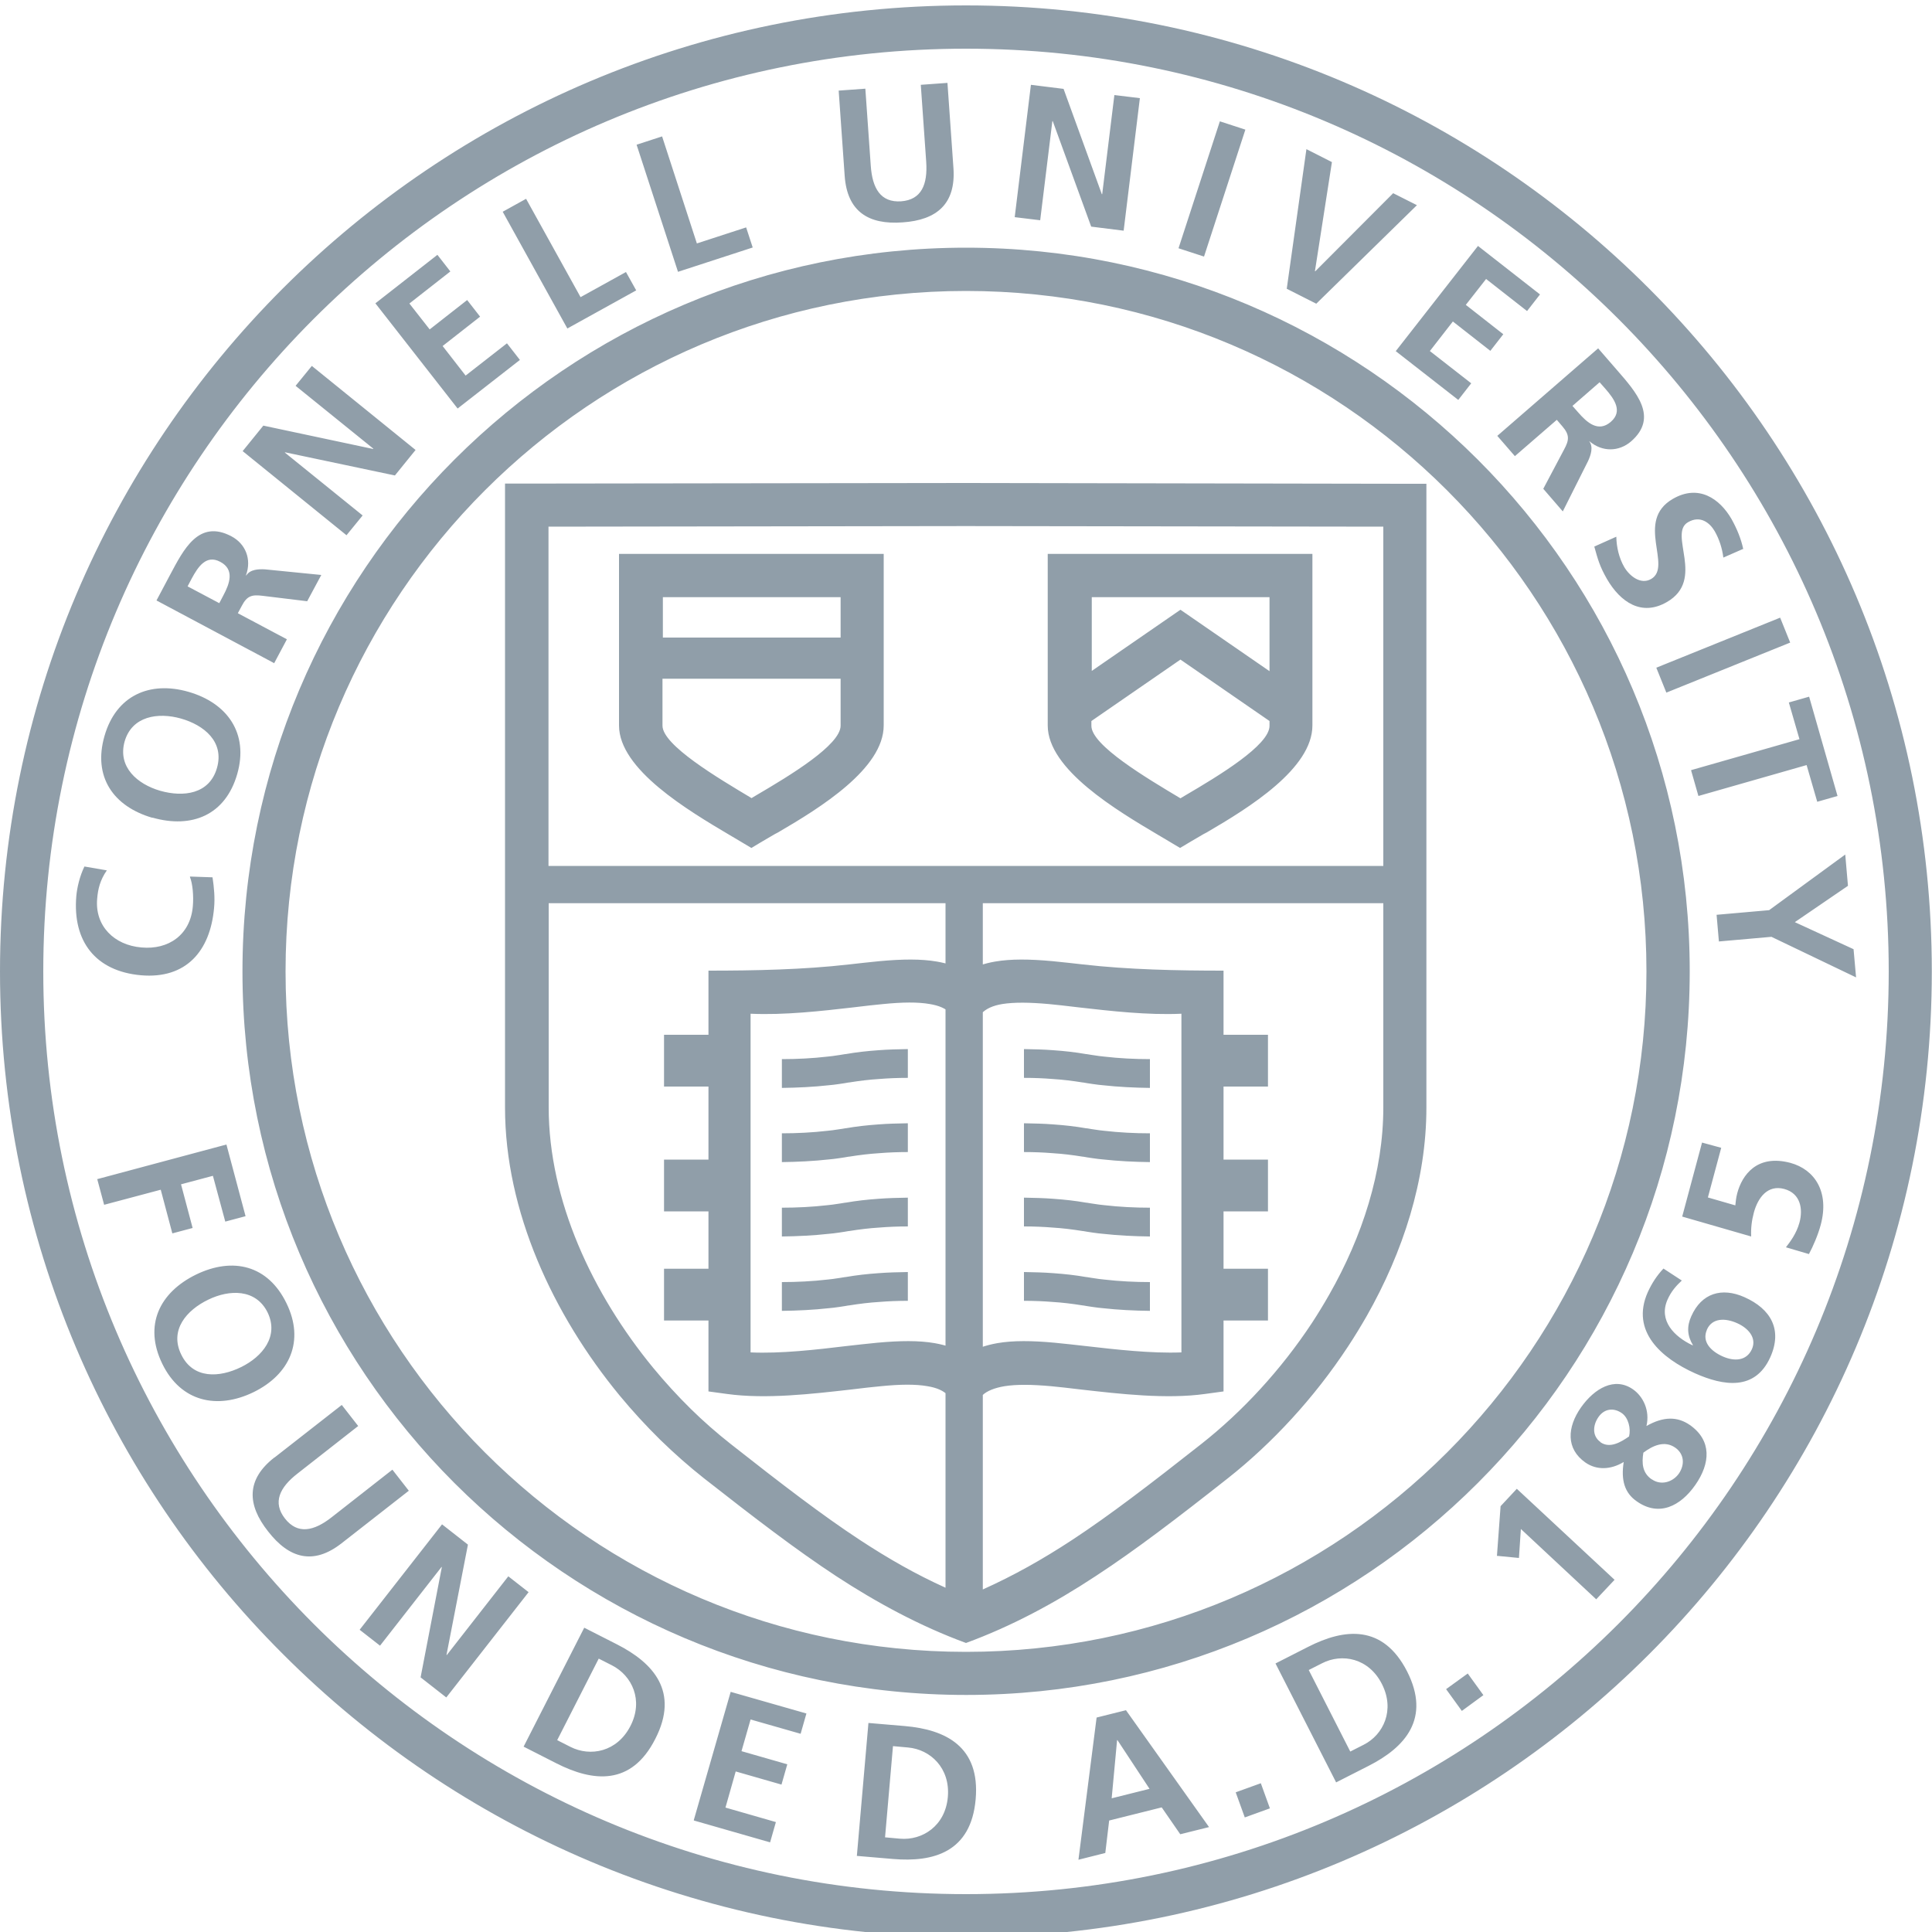 <?xml version="1.0" encoding="UTF-8"?><svg id="cornell-university-shield" xmlns="http://www.w3.org/2000/svg" with="100" height="100" viewBox="0 0 100 100"><defs><style>.cls-1{fill:#909ea9;}</style></defs><path class="cls-1" d="m50,.28h0c13.81,0,26.31,5.6,35.35,14.65,9.05,9.05,14.64,21.55,14.64,35.35h0s0,0,0,0c0,13.81-5.6,26.31-14.64,35.35-9.05,9.05-21.55,14.64-35.35,14.64h0s0,0,0,0h0c-13.81,0-26.31-5.6-35.35-14.65C5.6,76.59,0,64.09,0,50.28H0s0,0,0,0c0-13.81,5.6-26.31,14.64-35.35C23.69,5.88,36.19.28,50,.28h0s0,0,0,0h0Zm0,12.54h0c10.34,0,19.71,4.2,26.49,10.97,6.78,6.78,10.97,16.14,10.97,26.48h0s0,0,0,0c0,10.34-4.19,19.71-10.97,26.49-6.78,6.78-16.14,10.97-26.48,10.97h0s0,0,0,0h0c-10.34,0-19.71-4.2-26.49-10.97-6.78-6.78-10.97-16.14-10.97-26.48h0s0,0,0,0c0-10.34,4.19-19.71,10.97-26.49,6.78-6.78,16.14-10.97,26.48-10.97h0s0,0,0,0h0Zm0,2.24h0s0,0,0,0h0c-9.72,0-18.52,3.94-24.9,10.32-6.38,6.38-10.32,15.18-10.32,24.9h0s0,0,0,0c0,9.72,3.94,18.52,10.32,24.9,6.38,6.38,15.18,10.32,24.9,10.32h0s0,0,0,0h0c9.72,0,18.52-3.94,24.9-10.32,6.38-6.38,10.32-15.18,10.32-24.9h0s0,0,0,0c0-9.72-3.94-18.52-10.32-24.9-6.38-6.38-15.18-10.32-24.9-10.32h0Zm0-12.54h0s0,0,0,0h0c-13.18,0-25.12,5.34-33.77,13.99C7.59,25.16,2.24,37.1,2.24,50.28h0s0,0,0,0c0,13.18,5.35,25.12,13.99,33.77,8.65,8.65,20.59,13.99,33.77,13.99h0s0,0,0,0h0c13.18,0,25.12-5.34,33.77-13.99,8.65-8.65,13.99-20.59,13.99-33.77h0s0,0,0,0c0-13.18-5.35-25.12-13.99-33.77C75.12,7.86,63.18,2.52,50,2.52h0Zm-6.72,79.06c-2.07-1.36-4.21-3-6.85-5.07h0c-.76-.6-1.52-1.27-2.26-1.99-.72-.71-1.43-1.48-2.1-2.29-3.45-4.19-5.93-9.54-5.93-14.9V25.03h1.12s22.72-.03,22.72-.03h0s.01,0,.01,0h0s22.72.04,22.72.04h1.12v32.29h0s0,0,0,0c0,3.74-1.2,7.46-3.09,10.79-.3.52-.62,1.05-.97,1.58-1.75,2.66-3.92,5-6.21,6.81-2.64,2.08-4.77,3.71-6.85,5.07-2.11,1.39-4.34,2.59-6.71,3.46-2.37-.87-4.61-2.08-6.72-3.46h0Zm-14.88-36.76h43.2v-17.56l-21.6-.03h0s-.01,0-.01,0h0s-21.6.03-21.6.03v17.56h0Zm43.2,1.93h-20.73v35.52c1.6-.72,3.08-1.55,4.62-2.56,1.95-1.28,4.06-2.9,6.69-4.97,2.12-1.67,4.12-3.83,5.73-6.27.3-.46.6-.95.89-1.46,1.72-3.02,2.8-6.37,2.8-9.69h0v-10.57h0Zm-22.66,35.43v-35.43h-20.54v10.57c0,4.81,2.27,9.66,5.41,13.48.61.74,1.26,1.45,1.94,2.12.66.65,1.36,1.26,2.07,1.82h0c2.63,2.07,4.74,3.69,6.69,4.97,1.48.97,2.9,1.78,4.43,2.47h0Zm-10.09-29.71v17.53c1.57.07,3.39-.14,4.97-.33.51-.06.99-.11,1.58-.17,1.19-.11,2.16-.12,2.97.02.63.11,1.17.3,1.63.6.46-.3,1-.49,1.63-.6.81-.14,1.78-.13,2.97-.02.59.06,1.07.11,1.58.17,1.58.18,3.4.39,4.97.33v-17.53c-1.75.08-3.66-.14-5.33-.33-.6-.07-1.17-.14-1.53-.17-1-.09-1.8-.1-2.42,0-.48.08-.83.24-1.06.48l-.81-.8-.81.8c-.23-.25-.58-.4-1.06-.48-.62-.11-1.42-.1-2.42,0-.37.03-.94.1-1.53.17-1.66.19-3.58.41-5.33.33h0Zm8.14,3.32c-.53,0-1.02.02-1.5.06-.49.03-.99.09-1.55.18h-.02c-.11.02-.28.05-.5.08-.21.03-.37.05-.5.06-.81.09-1.64.13-2.45.14v-1.49c.78,0,1.58-.04,2.36-.13.2-.02.35-.04.47-.06.1-.01.25-.04.45-.07h.02c.57-.1,1.12-.16,1.69-.2.5-.04,1-.05,1.53-.06v1.49h0Zm0,2.35v1.49c-.53,0-1.02.02-1.5.06-.49.03-.99.09-1.55.18h-.02c-.11.02-.28.05-.5.08-.21.03-.37.05-.5.06-.81.09-1.64.13-2.45.14v-1.49c.78,0,1.58-.04,2.36-.13.2-.02.35-.04.47-.06.1-.01.25-.04.45-.07h.02c.57-.1,1.12-.16,1.69-.2.5-.04,1-.05,1.53-.06h0Zm0,3.85v1.49c-.53,0-1.02.02-1.5.06-.49.03-.99.09-1.55.18h-.02c-.11.02-.28.05-.5.08-.21.03-.37.05-.5.06-.81.09-1.64.13-2.45.14v-1.49c.78,0,1.58-.04,2.36-.13.2-.02.35-.04.47-.06.1-.01.25-.04.45-.07h.02c.57-.1,1.12-.16,1.69-.2.5-.04,1-.05,1.53-.06h0Zm0,3.85v1.49c-.53,0-1.02.02-1.5.06-.49.03-.99.09-1.55.18h-.02c-.11.02-.28.05-.5.08-.21.03-.37.05-.5.06-.81.09-1.64.13-2.45.14v-1.49c.78,0,1.58-.04,2.36-.13.2-.02.35-.04.47-.06.1-.01.25-.04.45-.07h.02c.57-.1,1.12-.16,1.69-.2.5-.04,1-.05,1.53-.06h0Zm6.01-10.05c.53,0,1.02.02,1.5.06.49.03.99.09,1.55.18h.02c.11.02.28.05.5.08.21.03.37.05.5.06.81.09,1.64.13,2.45.14v-1.49c-.78,0-1.58-.04-2.36-.13-.2-.02-.35-.04-.47-.06-.1-.01-.25-.04-.45-.07h-.02c-.57-.1-1.12-.16-1.69-.2-.5-.04-1-.05-1.53-.06v1.49h0Zm0,2.35v1.49c.53,0,1.02.02,1.5.06.49.03.99.09,1.55.18h.02c.11.02.28.05.5.08.21.03.37.05.5.06.81.09,1.64.13,2.45.14v-1.49c-.78,0-1.58-.04-2.36-.13-.2-.02-.35-.04-.47-.06-.1-.01-.25-.04-.45-.07h-.02c-.57-.1-1.12-.16-1.69-.2-.5-.04-1-.05-1.53-.06h0Zm0,3.85v1.49c.53,0,1.02.02,1.5.06.49.03.99.09,1.55.18h.02c.11.02.28.05.5.08.21.03.37.05.5.06.81.09,1.64.13,2.45.14v-1.49c-.78,0-1.58-.04-2.36-.13-.2-.02-.35-.04-.47-.06-.1-.01-.25-.04-.45-.07h-.02c-.57-.1-1.12-.16-1.69-.2-.5-.04-1-.05-1.53-.06h0Zm0,3.85v1.49c.53,0,1.02.02,1.5.06.49.03.99.09,1.55.18h.02c.11.02.28.05.5.08.21.03.37.05.5.06.81.09,1.64.13,2.45.14v-1.49c-.78,0-1.58-.04-2.36-.13-.2-.02-.35-.04-.47-.06-.1-.01-.25-.04-.45-.07h-.02c-.57-.1-1.12-.16-1.69-.2-.5-.04-1-.05-1.53-.06h0Zm-3.93,6.39c-.23-.25-.58-.4-1.06-.48-.62-.11-1.42-.1-2.42,0-.37.03-.94.1-1.53.17-2.03.23-4.42.51-6.44.23h0s-.95-.13-.95-.13v-3.67h-2.3v-2.68h2.3v-2.97h-2.3v-2.68h2.3v-3.78h-2.3v-2.68h2.3v-3.32c2.39,0,4.9-.05,7.27-.32.51-.06.99-.11,1.58-.17,1.19-.11,2.16-.12,2.97.02.58.1,1.08.27,1.51.53.43-.26.93-.43,1.51-.53.81-.14,1.78-.13,2.97-.02.59.06,1.07.11,1.58.17,2.37.27,4.88.32,7.27.32v3.32h2.3v2.68h-2.3v3.78h2.3v2.68h-2.3v2.97h2.3v2.68h-2.3v3.67l-.95.13h0s0,0,0,0c-2.01.28-4.41,0-6.44-.23-.6-.07-1.17-.14-1.53-.17-1-.09-1.8-.1-2.42,0-.48.08-.92.24-1.15.48h-1.76Zm-10.18-43.56h0s5.73,0,5.73,0h1.12v8.88h0s0,0,0,0c0,2.23-3.28,4.26-5.46,5.53-.57.33.68-.41-.82.47l-.57.34-.57-.34c-.24-.14-.38-.23-.54-.32-2.16-1.28-5.74-3.4-5.74-5.68v-8.88h1.12s5.73,0,5.73,0h0Zm-4.6,4.33h9.22v-2.09h-4.6s0,0,0,0h0s-4.6,0-4.6,0v2.09h0Zm9.22,2.13h-9.22v2.43c0,1.01,2.87,2.71,4.61,3.75l.25-.15h0c1.74-1.02,4.36-2.6,4.36-3.6h0v-2.43h0Zm17.58-6.46h0s5.72,0,5.72,0h1.12v8.88h0s0,0,0,0c0,2.23-3.28,4.26-5.46,5.53-.57.33.68-.41-.82.47l-.57.34-.57-.34c-.24-.14-.38-.23-.54-.32-2.16-1.28-5.74-3.4-5.74-5.68v-8.88h1.12s5.73,0,5.73,0h0Zm-4.6,6.07l4.61-3.18,4.61,3.18v-3.83h-4.6s0,0,0,0h0s-4.6,0-4.6,0v3.83h0Zm9.22,2.58l-4.61-3.18-4.61,3.18v.25c0,1.01,2.87,2.71,4.61,3.75l.25-.15h0c1.74-1.02,4.36-2.6,4.36-3.6h0v-.25h0Zm-55.88,8.07c.14.34.2.99.15,1.53-.13,1.47-1.26,2.25-2.66,2.12-1.41-.12-2.42-1.11-2.29-2.53.04-.49.15-.96.5-1.46l-1.16-.2c-.24.49-.38,1.08-.42,1.53-.2,2.34.99,3.89,3.35,4.1,2.33.2,3.58-1.25,3.78-3.48.05-.52,0-1.07-.08-1.59l-1.16-.04h0Zm-1.94-3.07c2.04.58,3.78-.13,4.39-2.26.6-2.1-.51-3.67-2.52-4.25-2.01-.58-3.75.19-4.35,2.28-.61,2.11.45,3.65,2.48,4.24h0Zm.4-1.39c-1.17-.34-2.21-1.22-1.84-2.55.38-1.32,1.73-1.52,2.91-1.19,1.2.34,2.26,1.2,1.87,2.56-.39,1.36-1.74,1.52-2.94,1.18h0Zm1.42-10.58l.21-.4c.33-.61.75-1.26,1.48-.87.76.4.48,1.14.16,1.74l-.21.4-1.64-.87h0Zm4.49,3.96l.65-1.22-2.54-1.35.21-.39c.27-.52.53-.58,1.08-.51l2.3.28.73-1.36-2.91-.29c-.34-.02-.77,0-.97.31h-.02c.31-.84-.03-1.64-.75-2.02-1.7-.9-2.48.69-3.18,2l-.7,1.32,6.1,3.25h0Zm3.73-6.6l.84-1.03-4.02-3.25v-.02s5.69,1.2,5.69,1.2l1.07-1.32-5.37-4.35-.84,1.03,4.02,3.25v.02s-5.69-1.21-5.69-1.21l-1.07,1.32,5.37,4.35h0Zm5.75-6.56l3.23-2.52-.67-.86-2.14,1.67-1.19-1.53,1.94-1.52-.67-.86-1.94,1.52-1.05-1.34,2.12-1.66-.67-.86-3.21,2.51,4.26,5.45h0Zm5.69-4.15l3.56-1.97-.53-.95-2.35,1.3-2.82-5.09-1.21.67,3.35,6.05h0Zm5.72-2.93l3.87-1.26-.34-1.04-2.55.83-1.8-5.54-1.32.43,2.14,6.57h0Zm8.63-4.97c.13,1.85,1.23,2.54,3,2.41,1.77-.12,2.76-.96,2.63-2.81l-.31-4.41-1.38.1.28,3.98c.08,1.18-.24,1.97-1.3,2.05-1.06.07-1.49-.67-1.57-1.85l-.28-3.98-1.38.1.31,4.41h0Zm8.8,2.14l1.32.16.63-5.13h.02s1.99,5.46,1.99,5.46l1.68.21.84-6.86-1.32-.16-.63,5.13h-.02s-1.98-5.45-1.98-5.45l-1.69-.21-.84,6.86h0Zm8.48,1.61l1.32.43,2.14-6.57-1.32-.43-2.14,6.57h0Zm5.61,2.1l1.52.77,5.21-5.1-1.23-.62-4.03,4.04h-.02s.88-5.65.88-5.65l-1.32-.67-1.02,7.24h0Zm5.64,3.23l3.23,2.52.67-.86-2.14-1.67,1.19-1.53,1.94,1.52.67-.86-1.94-1.52,1.05-1.34,2.12,1.66.67-.86-3.21-2.51-4.26,5.45h0Zm10.55,1.61l.3.34c.45.52.91,1.15.28,1.7-.65.57-1.24.04-1.69-.48l-.3-.34,1.4-1.22h0Zm-5.3,2.77l.91,1.05,2.17-1.88.29.34c.38.44.35.71.09,1.19l-1.08,2.04,1.01,1.17,1.31-2.61c.14-.31.28-.72.06-1.02h.01c.67.57,1.53.54,2.15.01,1.45-1.26.25-2.57-.72-3.69l-.98-1.13-5.22,4.53h0Zm12.73,5.86c-.11-.52-.32-1.04-.61-1.56-.61-1.05-1.7-1.81-3.03-1.04-1.98,1.14,0,3.5-1.13,4.15-.54.31-1.12-.16-1.39-.62-.27-.47-.4-1.03-.41-1.57l-1.14.51c.19.68.28,1.02.65,1.67.7,1.21,1.8,1.96,3.11,1.2,2.01-1.16.05-3.53,1.09-4.13.65-.38,1.14.05,1.38.46.24.42.39.89.45,1.37l1.05-.46h0Zm-4.5,6.14l.52,1.29,6.41-2.59-.52-1.29-6.41,2.59h0Zm1.8,5.31l.38,1.33,5.6-1.6.55,1.9,1.05-.3-1.47-5.14-1.05.3.55,1.9-5.6,1.6h0Zm1.32,7.48l.12,1.38,2.72-.24,4.38,2.1-.13-1.46-3.04-1.4,2.75-1.88-.14-1.62-3.94,2.88-2.72.24h0ZM5.03,61.02l.36,1.34,2.93-.78.6,2.26,1.05-.28-.6-2.26,1.65-.44.64,2.37,1.05-.28-.99-3.71-6.68,1.79h0Zm5.12,4.95c-1.9.93-2.72,2.63-1.75,4.62.96,1.97,2.84,2.38,4.72,1.47,1.88-.92,2.66-2.65,1.71-4.6-.96-1.98-2.78-2.41-4.68-1.49h0Zm.63,1.3c1.09-.53,2.46-.57,3.07.66.6,1.24-.27,2.29-1.37,2.83-1.12.55-2.48.63-3.1-.65-.62-1.27.28-2.3,1.4-2.84h0Zm3.42,8.17c-1.46,1.14-1.42,2.44-.32,3.83,1.09,1.4,2.34,1.75,3.8.61l3.48-2.72-.85-1.09-3.14,2.46c-.93.73-1.77.9-2.42.07-.65-.83-.28-1.61.65-2.33l3.14-2.46-.85-1.09-3.48,2.72h0Zm4.42,8.92l1.05.82,3.18-4.07h.02s-1.1,5.71-1.1,5.71l1.33,1.04,4.26-5.45-1.05-.82-3.18,4.07h-.02s1.11-5.71,1.11-5.71l-1.34-1.05-4.26,5.45h0Zm8.49,6.05l1.69.86c1.89.96,3.88,1.18,5.12-1.27,1.25-2.44-.1-3.93-1.99-4.89l-1.69-.86-3.14,6.16h0Zm3.88-4.56l.69.35c1.03.53,1.64,1.8.95,3.14s-2.07,1.6-3.1,1.08l-.69-.35,2.15-4.22h0Zm4.93,8.38l3.94,1.13.3-1.05-2.61-.75.53-1.87,2.37.68.3-1.05-2.37-.68.47-1.64,2.59.74.3-1.05-3.92-1.12-1.91,6.64h0Zm8.42,1.83l1.88.16c2.11.18,4.04-.36,4.28-3.09.24-2.73-1.56-3.61-3.67-3.79l-1.88-.16-.6,6.89h0Zm1.89-5.68l.77.07c1.15.1,2.19,1.06,2.06,2.56-.13,1.5-1.32,2.26-2.48,2.16l-.77-.07.41-4.72h0Zm13.27,2.21l-1.96.49.28-3.01h.02s1.66,2.52,1.66,2.52h0Zm-3.68,3.67l1.39-.35.2-1.68,2.72-.68.96,1.39,1.49-.37-4.3-6.05-1.52.38-.94,7.36h0Zm8.61-2.19l1.3-.47-.47-1.3-1.3.47.47,1.3h0Zm4.72-1.81l1.69-.86c1.89-.96,3.23-2.45,1.99-4.89-1.25-2.44-3.24-2.23-5.12-1.27l-1.69.86,3.14,6.16h0Zm-1.41-5.82l.69-.35c1.03-.53,2.42-.27,3.1,1.08.68,1.34.08,2.62-.95,3.14l-.69.35-2.15-4.22h0Zm7.92,2.12l1.12-.82-.81-1.12-1.12.81.81,1.12h0Zm1.83-8.03l1.13.11.1-1.5,3.9,3.64.95-1.01-5.06-4.71-.84.9-.19,2.59h0Zm6.55-4.84c-.14.91.04,1.58.68,2.02,1.15.81,2.26.25,3.03-.85.78-1.12.86-2.3-.28-3.1-.65-.45-1.37-.45-2.25.05h0c.19-.81-.18-1.54-.7-1.9-.95-.66-1.99-.05-2.69.94-.72,1.03-.78,2.14.23,2.85.59.41,1.32.37,1.97-.02h.02Zm-1.2-1.05c-.45-.32-.39-.89-.1-1.3.3-.43.78-.49,1.2-.2.35.24.48.81.38,1.21-.42.29-.99.64-1.48.3h0Zm2.65,1.93c-.48-.33-.52-.83-.43-1.38.48-.36,1.09-.65,1.65-.26.47.33.5.88.19,1.34-.32.45-.93.63-1.4.3h0Zm.62-10.92c-.35.37-.61.77-.82,1.23-.91,2.04.73,3.43,2.44,4.2,1.48.66,3.11.92,3.9-.83.64-1.43.03-2.5-1.34-3.11-1.17-.52-2.22-.21-2.75.99-.24.53-.21,1.01.09,1.5h-.03c-.93-.44-1.77-1.27-1.29-2.36.19-.43.45-.72.74-.99l-.95-.62h0Zm2.24,3.17c.27-.61.95-.61,1.57-.33.56.25,1.02.75.76,1.34-.28.62-.92.64-1.51.38-.63-.28-1.09-.77-.82-1.38h0Zm-.25-9.69l-1.03,3.84,3.57,1.03c-.02-.43.03-.83.14-1.24.21-.77.71-1.45,1.57-1.22.85.23.98,1.04.79,1.74-.16.58-.48.99-.7,1.28l1.19.35c.22-.41.47-.99.61-1.51.46-1.72-.32-2.87-1.57-3.21-1.73-.46-2.5.63-2.75,1.57-.07.26-.08.47-.1.63l-1.42-.41.69-2.57-.99-.27h0Z"/></svg>
